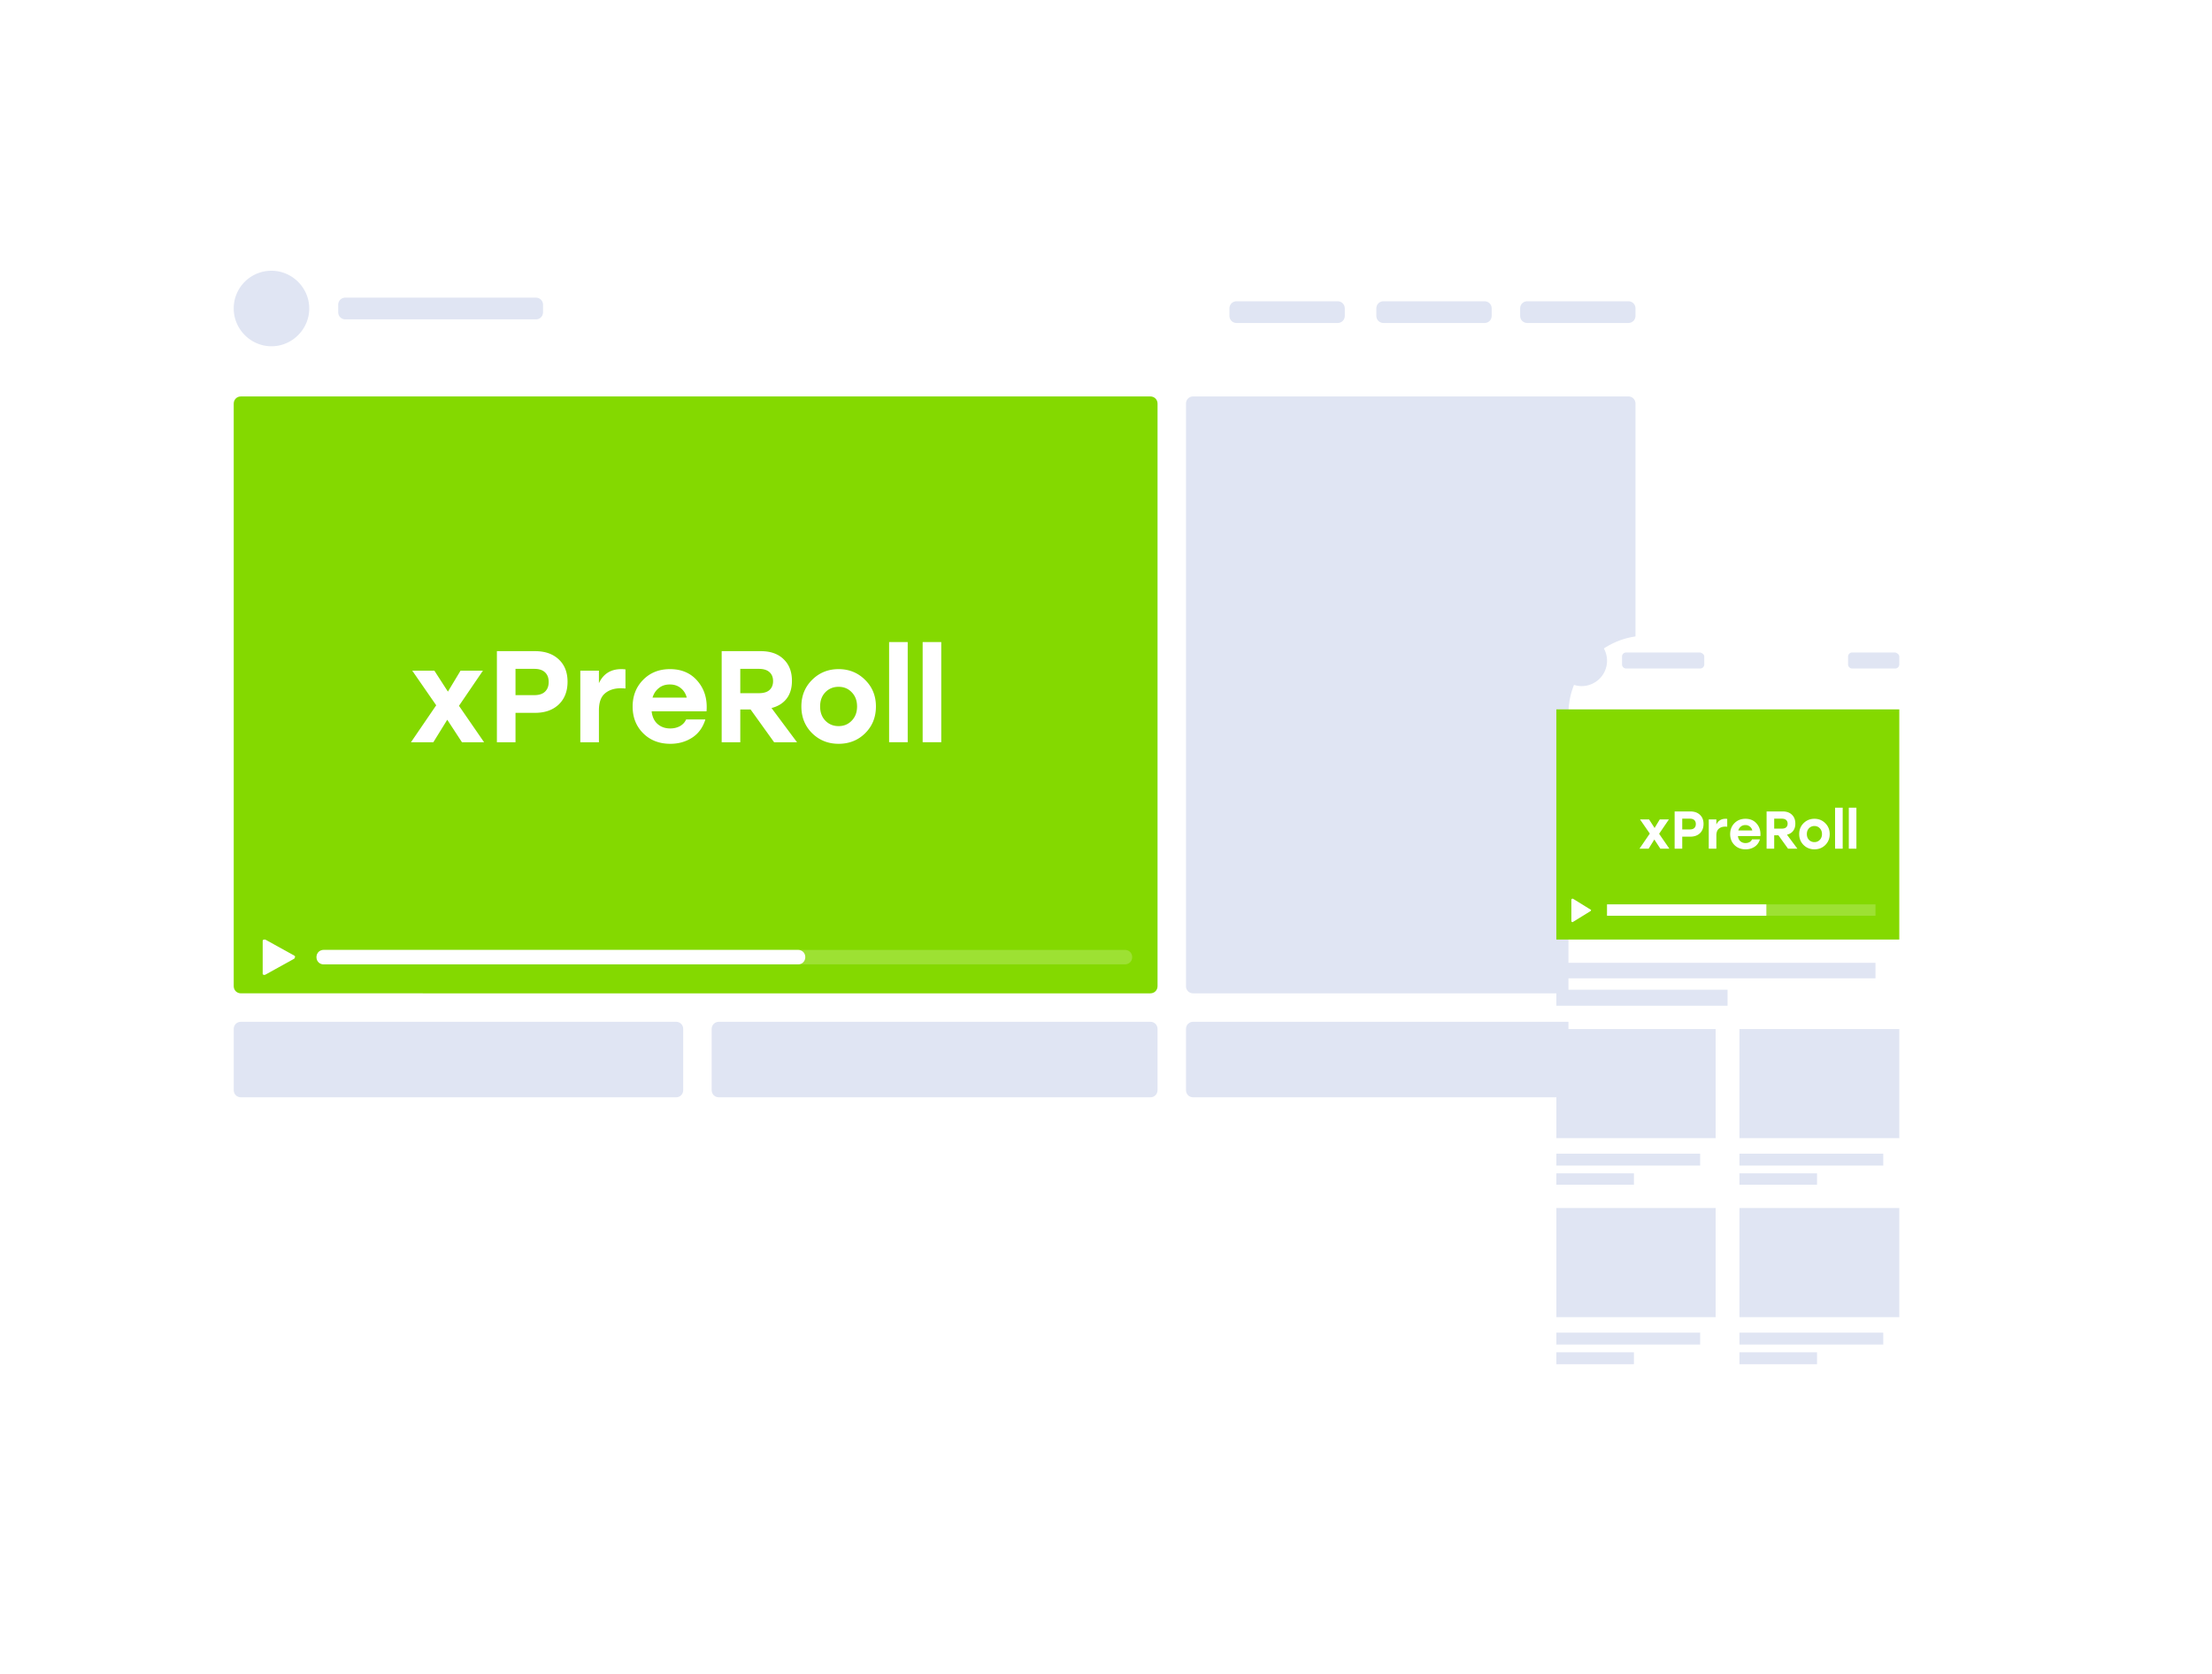 <svg width="374" height="283" fill="none" xmlns="http://www.w3.org/2000/svg"><g filter="url(#a)"><path fill-rule="evenodd" clip-rule="evenodd" d="M40.83 27.5H275.3c8.746 0 15.83 7.084 15.83 15.83v148.152c0 8.745-7.084 15.829-15.83 15.829H40.83c-8.746 0-15.83-7.084-15.83-15.829V43.33c0-8.746 7.084-15.83 15.83-15.83Z" fill="#fff"/></g><path fill-rule="evenodd" clip-rule="evenodd" d="M115.517 173.991v10.32c0 .699-.525 1.224-1.224 1.224H40.741c-.7 0-1.224-.525-1.224-1.224v-10.32c0-.7.525-1.225 1.224-1.225h73.552c.699 0 1.224.525 1.224 1.225Zm80.198 0v10.32c0 .699-.525 1.224-1.224 1.224h-72.939c-.7 0-1.225-.525-1.225-1.224v-10.32c0-.7.525-1.225 1.225-1.225h72.939c.699 0 1.224.525 1.224 1.225Zm80.81 0v10.32c0 .699-.525 1.224-1.225 1.224h-73.551c-.7 0-1.224-.525-1.224-1.224v-10.32c0-.7.524-1.225 1.224-1.225H275.3c.7 0 1.225.525 1.225 1.225Z" fill="#E0E5F3"/><path fill-rule="evenodd" clip-rule="evenodd" d="M195.715 68.256v98.476c0 .7-.525 1.224-1.224 1.224H40.741c-.7 0-1.224-.524-1.224-1.224V68.256c0-.7.525-1.225 1.224-1.225h153.75c.699 0 1.224.525 1.224 1.225Z" fill="#84D900"/><path fill-rule="evenodd" clip-rule="evenodd" d="m49.749 162.097-4.898 2.711c-.175.087-.35 0-.437-.088v-5.597c0-.175.087-.262.262-.262h.175l4.898 2.711c.175.087.175.262.087.35 0 .087-.087.175-.087.175Z" fill="#fff"/><path fill-rule="evenodd" clip-rule="evenodd" d="M191.43 161.834c0 .7-.525 1.225-1.225 1.225H54.735c-.7 0-1.225-.525-1.225-1.225 0-.699.525-1.224 1.225-1.224h135.47c.7 0 1.225.525 1.225 1.224Z" fill="#fff" fill-opacity=".2"/><path fill-rule="evenodd" clip-rule="evenodd" d="M136.157 161.834c0 .7-.525 1.225-1.224 1.225H54.735c-.7 0-1.225-.525-1.225-1.225 0-.699.525-1.224 1.225-1.224h80.198c.699 0 1.224.525 1.224 1.224Z" fill="#fff"/><path fill-rule="evenodd" clip-rule="evenodd" d="M276.525 68.256v98.476c0 .7-.525 1.224-1.225 1.224h-73.551c-.7 0-1.224-.524-1.224-1.224V68.256c0-.7.524-1.225 1.224-1.225H275.3c.7 0 1.225.525 1.225 1.225ZM45.901 45.779c3.499 0 6.385 2.886 6.385 6.384S49.4 58.548 45.9 58.548c-3.498 0-6.384-2.887-6.384-6.385a6.364 6.364 0 0 1 6.384-6.384Zm180.249 5.16c.7 0 1.224.525 1.224 1.224v1.225c0 .7-.524 1.224-1.224 1.224h-17.054c-.7 0-1.225-.525-1.225-1.224v-1.225c0-.7.525-1.224 1.225-1.224h17.054Zm24.838 0c.699 0 1.224.525 1.224 1.224v1.225c0 .7-.525 1.224-1.224 1.224h-17.054c-.7 0-1.225-.525-1.225-1.224v-1.225c0-.7.525-1.224 1.225-1.224h17.054Zm24.313 0c.699 0 1.224.525 1.224 1.224v1.225c0 .7-.525 1.224-1.224 1.224h-17.054c-.7 0-1.225-.525-1.225-1.224v-1.225c0-.7.525-1.224 1.225-1.224h17.054Zm-184.71-.612c.7 0 1.225.524 1.225 1.224v1.224c0 .7-.525 1.225-1.224 1.225H58.408c-.7 0-1.225-.525-1.225-1.224V51.55c0-.7.525-1.224 1.225-1.224h32.184Z" fill="#E0E5F3"/><g filter="url(#b)"><path fill-rule="evenodd" clip-rule="evenodd" d="M268.393 99.477h47.401c7.259 0 13.206 5.947 13.206 13.206V225.94c0 7.259-5.947 13.206-13.206 13.206h-47.401c-7.259 0-13.206-5.947-13.206-13.206V112.683c0-7.259 5.947-13.206 13.206-13.206Z" fill="#fff"/></g><path fill-rule="evenodd" clip-rule="evenodd" d="M321.128 119.942v38.918h-57.984v-38.918h57.984Z" fill="#84D900"/><path fill-rule="evenodd" clip-rule="evenodd" d="m268.917 154.05-2.974 1.837c-.087.087-.175 0-.262-.088v-3.673c0-.087.087-.175.175-.175h.087l2.974 1.837c.087 0 .175.087 0 .262.087-.087.087 0 0 0Z" fill="#fff"/><path fill-rule="evenodd" clip-rule="evenodd" d="M317.105 152.913v1.924h-45.39v-1.924h45.39Z" fill="#fff" fill-opacity=".2"/><path fill-rule="evenodd" clip-rule="evenodd" d="M298.652 152.913v1.924h-26.937v-1.924h26.937Z" fill="#fff"/><path fill-rule="evenodd" clip-rule="evenodd" d="M290.081 173.991v18.453h-26.937v-18.453h26.937Zm-2.624 21.077v2.011h-24.313v-2.011h24.313Zm-11.194 3.323v1.924h-13.119v-1.924h13.119Zm13.818 5.859v18.454h-26.937V204.25h26.937Zm-2.624 21.078v2.011h-24.313v-2.011h24.313Zm-11.194 3.323v2.011h-13.119v-2.011h13.119Zm42.154-33.583v2.011h-24.313v-2.011h24.313Zm-11.194 3.323v1.924h-13.119v-1.924h13.119Zm13.906-24.4v18.453h-27.025v-18.453h27.025Zm-2.712 51.337v2.011h-24.313v-2.011h24.313Zm-11.194 3.323v2.011h-13.119v-2.011h13.119Zm13.906-24.401v18.454h-27.025V204.25h27.025Zm-4.024-41.454v2.624h-53.961v-2.624h53.961Zm-25.013 4.548v2.711h-28.948v-2.711h28.948Zm-20.377-55.623a4.293 4.293 0 0 1-4.286 4.286 4.292 4.292 0 0 1-4.285-4.286 4.292 4.292 0 0 1 4.285-4.285 4.292 4.292 0 0 1 4.286 4.285Zm16.442-.7v1.312c0 .35-.262.7-.7.7h-12.506a.69.69 0 0 1-.7-.7v-1.312a.69.69 0 0 1 .7-.699h12.506c.35.087.7.35.7.699Zm32.971 0v1.312c0 .35-.262.7-.699.7h-7.259a.69.69 0 0 1-.7-.7v-1.312a.69.69 0 0 1 .7-.699h7.259c.35.087.699.35.699.699Z" fill="#E0E5F3"/><path d="M81.848 125.5h-3.74l-2.486-3.806-2.354 3.806h-3.784l4.268-6.248-4.048-5.852h3.74l2.288 3.542 2.134-3.542h3.784l-4.048 5.94 4.246 6.16Zm8.634-15.4c1.672 0 2.999.462 3.982 1.386.997.924 1.496 2.185 1.496 3.784 0 1.613-.499 2.897-1.496 3.85-.998.939-2.325 1.408-3.982 1.408H87.16v4.972h-3.146v-15.4h6.468Zm-.132 7.436c.792 0 1.393-.198 1.804-.594.41-.396.616-.939.616-1.628 0-.704-.206-1.247-.616-1.628-.411-.396-1.012-.594-1.804-.594h-3.19v4.444h3.19Zm14.699-4.4c.205 0 .44.015.704.044v3.234a9.104 9.104 0 0 0-.77-.044c-1.115 0-2.017.293-2.706.88-.675.572-1.012 1.525-1.012 2.86v5.39h-3.146v-12.1h3.146v2.112c.748-1.584 2.009-2.376 3.784-2.376Zm8.229 0c1.98 0 3.542.682 4.686 2.046 1.159 1.364 1.657 3.058 1.496 5.082h-9.284c.103.939.44 1.657 1.012 2.156.572.499 1.283.748 2.134.748.616 0 1.166-.132 1.65-.396.484-.279.829-.653 1.034-1.122h3.256c-.425 1.364-1.173 2.391-2.244 3.08-1.071.689-2.295 1.034-3.674 1.034-1.877 0-3.41-.594-4.598-1.782-1.188-1.188-1.782-2.691-1.782-4.51s.594-3.329 1.782-4.532c1.188-1.203 2.699-1.804 4.532-1.804Zm-.022 2.596c-.748 0-1.371.205-1.87.616-.499.396-.851.931-1.056 1.606h5.786c-.176-.675-.513-1.21-1.012-1.606-.499-.411-1.115-.616-1.848-.616Zm17.63 9.768-3.982-5.544h-1.738v5.544h-3.146v-15.4h6.622c1.642 0 2.926.455 3.85 1.364.938.895 1.408 2.112 1.408 3.652 0 1.232-.301 2.237-.902 3.014-.602.777-1.452 1.305-2.552 1.584l4.312 5.786h-3.872Zm-5.72-12.408v4.114h3.124c.806 0 1.408-.176 1.804-.528.41-.367.616-.873.616-1.518s-.206-1.151-.616-1.518c-.411-.367-1.012-.55-1.804-.55h-3.124Zm12.155 1.848c1.218-1.203 2.706-1.804 4.466-1.804 1.76 0 3.249.601 4.466 1.804 1.232 1.203 1.848 2.706 1.848 4.51 0 1.819-.608 3.329-1.826 4.532-1.202 1.188-2.698 1.782-4.488 1.782-1.774 0-3.27-.601-4.488-1.804-1.202-1.203-1.804-2.706-1.804-4.51 0-1.804.609-3.307 1.826-4.51Zm6.688 2.112c-.586-.616-1.327-.924-2.222-.924-.894 0-1.642.308-2.244.924-.586.616-.88 1.415-.88 2.398 0 .983.294 1.782.88 2.398.602.616 1.35.924 2.244.924.895 0 1.636-.308 2.222-.924.602-.616.902-1.415.902-2.398 0-.983-.3-1.782-.902-2.398Zm6.318 8.448v-16.94h3.146v16.94h-3.146Zm5.672 0v-16.94h3.146v16.94h-3.146Zm126.257 18h-1.53l-1.017-1.557-.963 1.557h-1.548l1.746-2.556-1.656-2.394h1.53l.936 1.449.873-1.449h1.548l-1.656 2.43 1.737 2.52Zm3.532-6.3c.684 0 1.227.189 1.629.567.408.378.612.894.612 1.548 0 .66-.204 1.185-.612 1.575-.408.384-.951.576-1.629.576h-1.359v2.034h-1.287v-6.3h2.646Zm-.054 3.042c.324 0 .57-.081.738-.243.168-.162.252-.384.252-.666 0-.288-.084-.51-.252-.666-.168-.162-.414-.243-.738-.243h-1.305v1.818h1.305Zm6.013-1.8c.084 0 .18.006.288.018v1.323a3.667 3.667 0 0 0-.315-.018c-.456 0-.825.12-1.107.36-.276.234-.414.624-.414 1.17v2.205h-1.287v-4.95h1.287v.864c.306-.648.822-.972 1.548-.972Zm3.367 0c.81 0 1.449.279 1.917.837.474.558.678 1.251.612 2.079h-3.798c.042.384.18.678.414.882.234.204.525.306.873.306.252 0 .477-.054.675-.162a.975.975 0 0 0 .423-.459h1.332c-.174.558-.48.978-.918 1.26a2.715 2.715 0 0 1-1.503.423c-.768 0-1.395-.243-1.881-.729s-.729-1.101-.729-1.845.243-1.362.729-1.854 1.104-.738 1.854-.738Zm-.009 1.062c-.306 0-.561.084-.765.252a1.295 1.295 0 0 0-.432.657h2.367a1.197 1.197 0 0 0-.414-.657 1.15 1.15 0 0 0-.756-.252Zm7.212 3.996-1.629-2.268h-.711v2.268h-1.287v-6.3h2.709c.672 0 1.197.186 1.575.558.384.366.576.864.576 1.494 0 .504-.123.915-.369 1.233-.246.318-.594.534-1.044.648l1.764 2.367h-1.584Zm-2.34-5.076v1.683h1.278c.33 0 .576-.072.738-.216.168-.15.252-.357.252-.621s-.084-.471-.252-.621c-.168-.15-.414-.225-.738-.225h-1.278Zm4.973.756c.498-.492 1.107-.738 1.827-.738s1.329.246 1.827.738c.504.492.756 1.107.756 1.845 0 .744-.249 1.362-.747 1.854-.492.486-1.104.729-1.836.729-.726 0-1.338-.246-1.836-.738-.492-.492-.738-1.107-.738-1.845s.249-1.353.747-1.845Zm2.736.864a1.202 1.202 0 0 0-.909-.378 1.23 1.23 0 0 0-.918.378c-.24.252-.36.579-.36.981s.12.729.36.981c.246.252.552.378.918.378s.669-.126.909-.378c.246-.252.369-.579.369-.981s-.123-.729-.369-.981Zm2.584 3.456v-6.93h1.287v6.93h-1.287Zm2.32 0v-6.93h1.287v6.93h-1.287Z" fill="#fff"/><defs><filter id="a" x="0" y=".5" width="336.131" height="249.811" filterUnits="userSpaceOnUse" color-interpolation-filters="sRGB"><feFlood flood-opacity="0" result="BackgroundImageFix"/><feColorMatrix in="SourceAlpha" values="0 0 0 0 0 0 0 0 0 0 0 0 0 0 0 0 0 0 127 0" result="hardAlpha"/><feMorphology radius="1" operator="dilate" in="SourceAlpha" result="effect1_dropShadow_407_3084"/><feOffset dx="10" dy="8"/><feGaussianBlur stdDeviation="17"/><feComposite in2="hardAlpha" operator="out"/><feColorMatrix values="0 0 0 0 0.49 0 0 0 0 0.384 0 0 0 0 0.957 0 0 0 0.2 0"/><feBlend in2="BackgroundImageFix" result="effect1_dropShadow_407_3084"/><feBlend in="SourceGraphic" in2="effect1_dropShadow_407_3084" result="shape"/></filter><filter id="b" x="230.187" y="72.477" width="143.813" height="209.669" filterUnits="userSpaceOnUse" color-interpolation-filters="sRGB"><feFlood flood-opacity="0" result="BackgroundImageFix"/><feColorMatrix in="SourceAlpha" values="0 0 0 0 0 0 0 0 0 0 0 0 0 0 0 0 0 0 127 0" result="hardAlpha"/><feMorphology radius="1" operator="dilate" in="SourceAlpha" result="effect1_dropShadow_407_3084"/><feOffset dx="10" dy="8"/><feGaussianBlur stdDeviation="17"/><feComposite in2="hardAlpha" operator="out"/><feColorMatrix values="0 0 0 0 0.49 0 0 0 0 0.384 0 0 0 0 0.957 0 0 0 0.2 0"/><feBlend in2="BackgroundImageFix" result="effect1_dropShadow_407_3084"/><feBlend in="SourceGraphic" in2="effect1_dropShadow_407_3084" result="shape"/></filter></defs></svg>